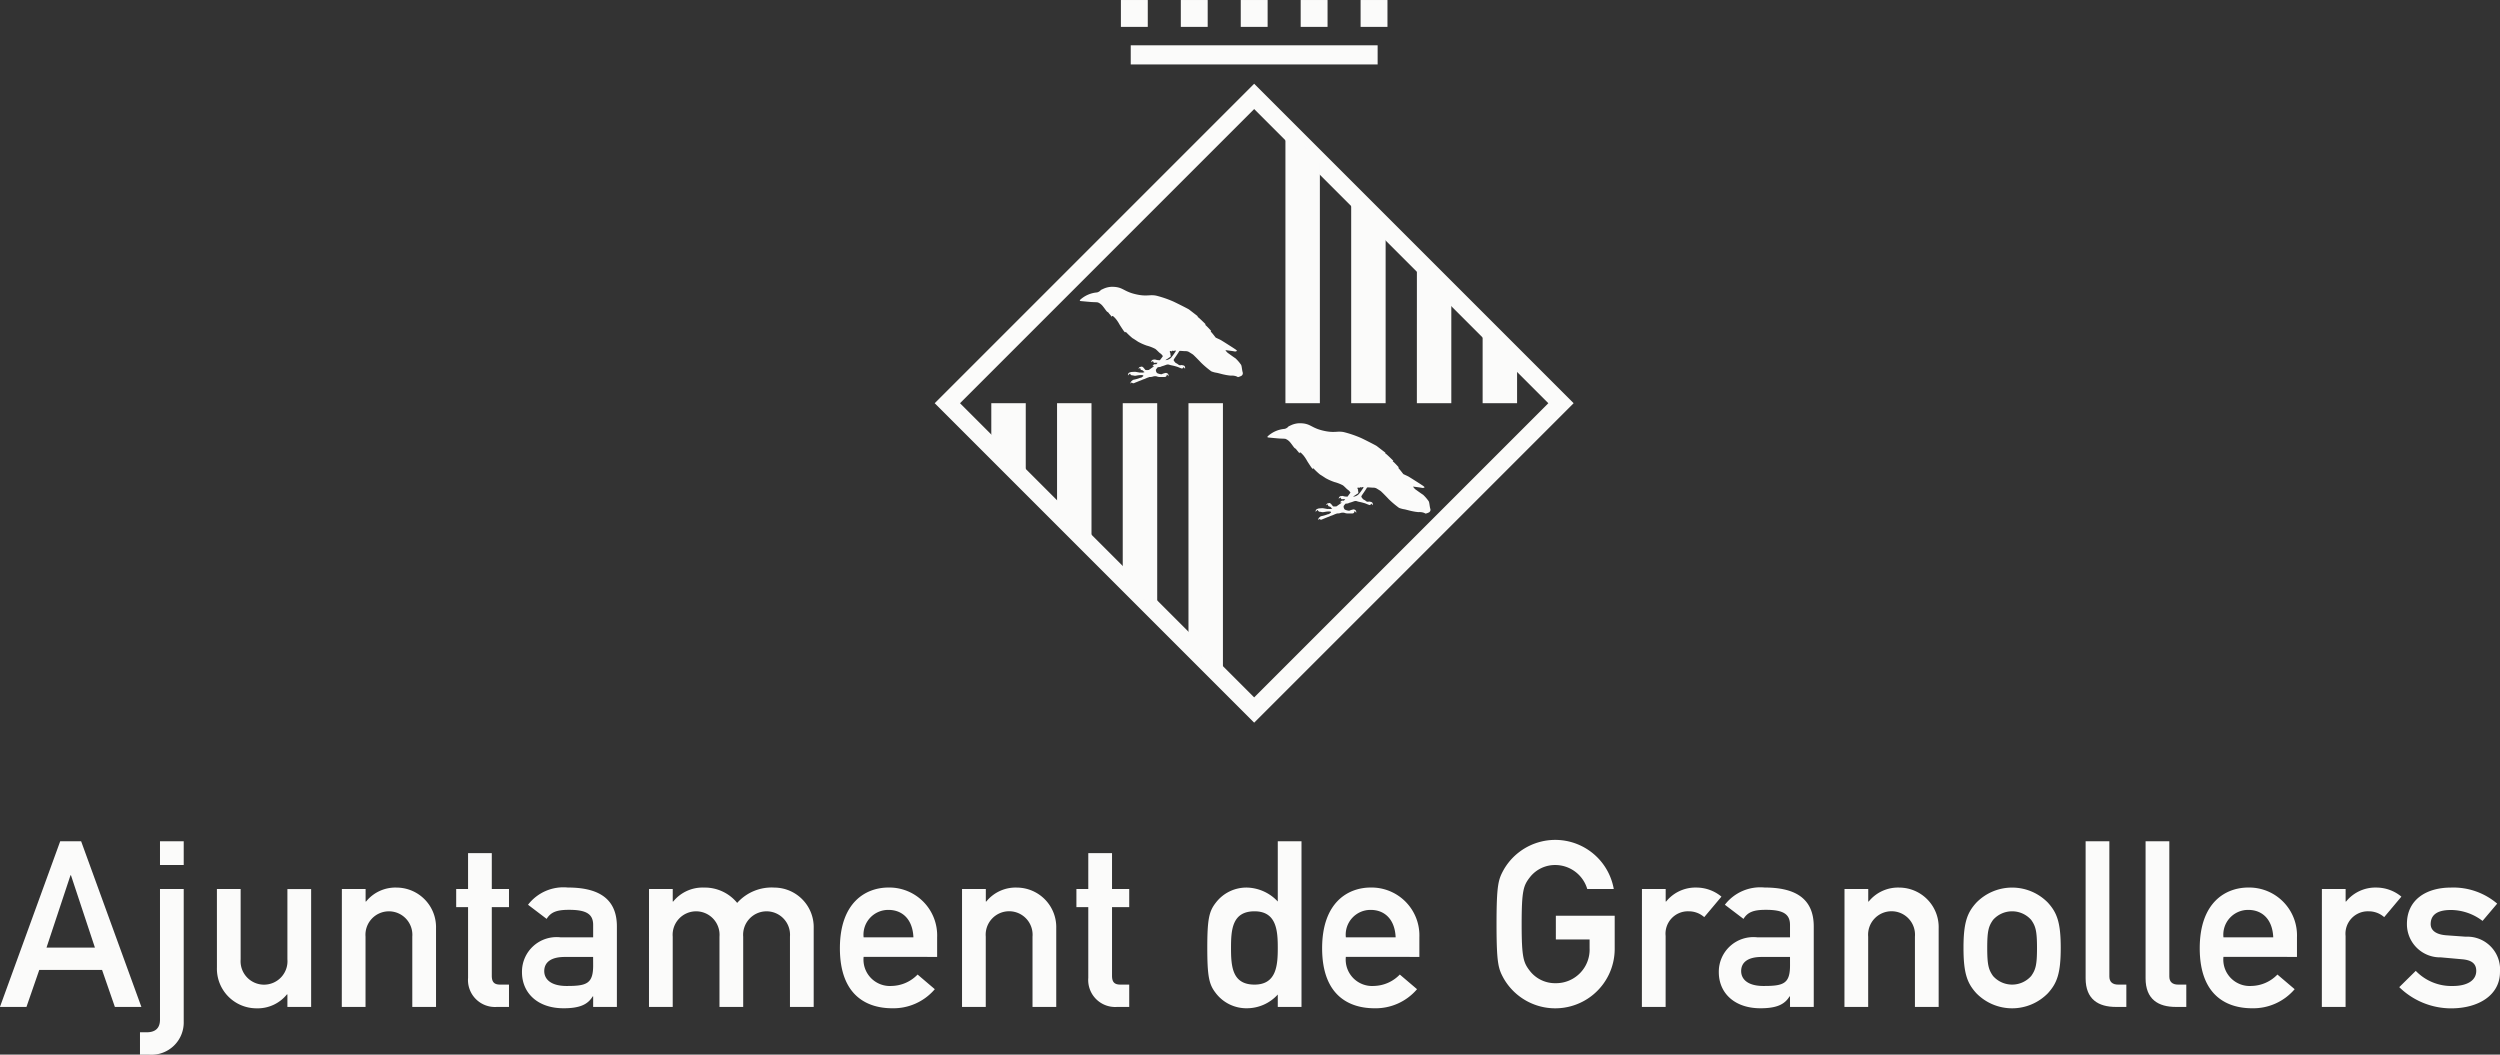 <svg xmlns="http://www.w3.org/2000/svg" width="212.077" height="89.463" viewBox="0 0 212.077 89.463">
  <rect x="0" y="0" width="212.077" height="89.463" fill="#333333" stroke="none"/>
  <g id="Ajuntament_de_Granollers" data-name="Ajuntament de Granollers" transform="translate(-1602 -8379.715)">
    <path id="Trazado_2093" data-name="Trazado 2093" d="M1457.385,26.412c-.06-.161-.074-.544-.141-.644a3.383,3.383,0,0,0-.476-.55c-.086-.047-.536-.376-.642-.45a.927.927,0,0,1-.208-.241s.61.074.758.107a.242.242,0,0,0,.228-.053,1.016,1.016,0,0,0-.208-.168c-.168-.114-1.106-.711-1.2-.758s-.4-.188-.4-.188-.288-.376-.375-.462-.014-.114-.014-.114-.4-.436-.476-.483.02-.067.02-.067-.564-.556-.644-.6-.033-.088-.033-.088-.671-.516-.738-.57-1.155-.6-1.343-.683a9.22,9.22,0,0,0-1.427-.49c-.531-.114-.757.066-1.543-.08-1.294-.241-1.22-.676-2.234-.676a1.882,1.882,0,0,0-.659.141c-.156.07-.272.126-.272.126a.6.6,0,0,1-.331.211,2.431,2.431,0,0,0-1.419.613c-.07.071-.051.111.046.121s.694.066.911.081.442.01.537.034a1,1,0,0,1,.372.267c.1.11.3.4.363.474s.136.085.17.141.176.211.212.26a.436.436,0,0,0,.07.081s-.005-.1.071-.071.216.2.247.227a3.17,3.17,0,0,1,.286.417c.061.121.348.549.392.61s.131.15.131.15.01-.09.076-.034a6.273,6.273,0,0,0,.544.508c.126.07.357.226.467.3a4.6,4.6,0,0,0,.739.331,3.4,3.4,0,0,1,.73.282c.141.105.321.311.4.362a.8.8,0,0,1,.241.251s-.1.152-.254.345a1.684,1.684,0,0,1-.26-.02c-.1-.027-.137-.037-.168-.041a.1.1,0,0,0-.062.013c-.052-.006-.222-.009-.257.226a.5.5,0,0,1,.18-.1.121.121,0,0,0,.018.086c.071.086.078.064.155.05a.886.886,0,0,1,.2.009c-.041.043-.083.088-.127.13a.082.082,0,0,0-.036-.009h0a.219.219,0,0,0-.263.174.536.536,0,0,1,.1-.05.1.1,0,0,0-.005.065l-.07.052-.342.241s-.25.033-.3-.01-.172-.251-.287-.272a.105.105,0,0,0-.084.019.18.18,0,0,0-.2.173.26.26,0,0,1,.147-.07.178.178,0,0,0,.086.17.2.2,0,0,1,.138.048c.065.055.062.077.062.077s.086.033.066.05a.479.479,0,0,1-.282.033c-.031-.01-.066.013-.1.008s-.33-.06-.4-.067a3.657,3.657,0,0,0-.367.02.07.07,0,0,0-.046.022.22.22,0,0,0-.2.269.438.438,0,0,1,.178-.163.2.2,0,0,0,.123.142c.061.028.078,0,.121.013a.622.622,0,0,0,.184.033c.05-.005.306-.053.372-.055s.3-.023.321.042-.113.111-.129.136a.1.1,0,0,1-.028.03.846.846,0,0,0-.214.06,2.8,2.8,0,0,1-.39.109.746.746,0,0,0-.115.029.153.153,0,0,0-.06.056.275.275,0,0,0-.151.26.732.732,0,0,1,.117-.107.073.073,0,0,0,.048.055.186.186,0,0,0,.179-.01c.036-.019.161-.065.21-.085s.241-.1.311-.123.219-.1.269-.108.279-.121.365-.146.1-.041.1-.041a.772.772,0,0,0,.287-.032.623.623,0,0,1,.333-.02.743.743,0,0,0,.261.055c.105-.005.36,0,.419-.005a.17.17,0,0,0,.141-.065.5.5,0,0,0,.046-.149.557.557,0,0,1,.133.164c.032-.2-.084-.262-.161-.279a.075.075,0,0,0-.05-.015,1.48,1.48,0,0,0-.379.116,1.046,1.046,0,0,1-.372-.1.361.361,0,0,1-.1-.3s.055-.077.156-.2a1.632,1.632,0,0,0,.184-.02c.1-.02.121-.053.221-.077s.319-.114.374-.124a.392.392,0,0,1,.16,0,1.692,1.692,0,0,0,.251.067,4.639,4.639,0,0,1,.527.141,2.661,2.661,0,0,0,.329.127.15.15,0,0,0,.131-.128.821.821,0,0,1,.136.146c.036-.245-.107-.285-.182-.288a.262.262,0,0,0-.166-.018.285.285,0,0,1-.174-.013,1.17,1.17,0,0,0-.231-.155c-.081-.027-.171-.178-.2-.218s0-.1.031-.147.286-.415.356-.53.077-.147.151-.147.288.017.409.023a.653.653,0,0,1,.309.053c.088.055.276.169.355.222s.61.6.7.7a7.932,7.932,0,0,0,.873.738,2.084,2.084,0,0,0,.483.127c.181.041.51.135.6.147a4.181,4.181,0,0,0,.558.088,1.2,1.2,0,0,1,.442.047.907.907,0,0,1,.174.081,1.32,1.32,0,0,0,.261-.094.252.252,0,0,0,.141-.309m-5.708-1.748a4.7,4.7,0,0,1-.355.489.746.746,0,0,1-.383.212c-.026,0-.065.008-.11.01.058-.042.121-.084.184-.124.118-.074.131-.1.182-.121a.113.113,0,0,0,.084-.124c-.01-.064-.02-.084-.027-.144s.013-.084-.02-.121-.051-.118,0-.138.081.037.127.024.044-.053.077-.057.037.027.092.023.144-.046.164-.039.02.067-.01.11" transform="translate(250.035 8384.89)" fill="#fbfbfa"/>
    <path id="Trazado_2094" data-name="Trazado 2094" d="M1469.917,35.528c-.06-.163-.074-.545-.141-.644a3.46,3.46,0,0,0-.476-.551c-.086-.047-.536-.375-.644-.45a.936.936,0,0,1-.207-.241s.61.074.757.107a.24.24,0,0,0,.229-.053,1.006,1.006,0,0,0-.208-.168c-.167-.114-1.106-.711-1.2-.758s-.4-.187-.4-.187-.288-.376-.375-.464-.014-.114-.014-.114-.4-.436-.476-.481.02-.069.02-.069-.564-.556-.644-.6-.033-.088-.033-.088-.672-.516-.738-.568-1.154-.606-1.342-.686a9.264,9.264,0,0,0-1.429-.489c-.53-.114-.756.065-1.542-.08-1.3-.243-1.22-.677-2.234-.677a1.885,1.885,0,0,0-.659.141c-.156.071-.272.126-.272.126a.586.586,0,0,1-.332.211,2.424,2.424,0,0,0-1.419.615c-.07.071-.051.109.046.119s.693.067.911.083.442.01.537.033a1,1,0,0,1,.372.268c.1.111.3.4.363.472s.136.085.17.141.177.211.212.262a.4.4,0,0,0,.07.08s-.005-.1.071-.07.216.2.246.227a3.069,3.069,0,0,1,.286.415c.061.122.348.549.392.61s.131.151.131.151.01-.091.076-.036a5.656,5.656,0,0,0,.542.508c.127.071.358.227.469.3a4.493,4.493,0,0,0,.739.33,3.428,3.428,0,0,1,.729.282c.141.105.323.311.4.362a.8.8,0,0,1,.241.253s-.1.151-.254.345a1.854,1.854,0,0,1-.26-.02,1.438,1.438,0,0,0-.167-.041.113.113,0,0,0-.062.011c-.052-.005-.222-.009-.256.226a.493.493,0,0,1,.18-.1.119.119,0,0,0,.018.086c.07.086.077.064.155.051a.82.82,0,0,1,.2.009c-.041.043-.083.088-.127.128a.127.127,0,0,0-.036-.009h0a.219.219,0,0,0-.263.174.664.664,0,0,1,.1-.05.1.1,0,0,0,0,.066l-.07.052c-.136.094-.342.24-.342.24s-.25.034-.3-.009-.174-.253-.287-.273a.108.108,0,0,0-.083.019.181.181,0,0,0-.2.174.257.257,0,0,1,.147-.071.177.177,0,0,0,.086.17.2.2,0,0,1,.139.05c.065.055.062.076.062.076s.086.033.066.051a.5.5,0,0,1-.282.033c-.03-.01-.066.011-.1.008s-.33-.061-.4-.069-.338.018-.368.02a.066.066,0,0,0-.044.023.219.219,0,0,0-.2.268s.085-.135.178-.161a.2.2,0,0,0,.123.142c.061.027.079,0,.121.014a.663.663,0,0,0,.184.03c.05,0,.306-.052.372-.055s.3-.023.321.043-.113.109-.13.135a.146.146,0,0,1-.027.032.871.871,0,0,0-.215.058,3.02,3.02,0,0,1-.39.111.96.96,0,0,0-.115.028.153.153,0,0,0-.06.058.27.27,0,0,0-.151.258.681.681,0,0,1,.117-.105.068.068,0,0,0,.05.053.185.185,0,0,0,.178-.009c.036-.019.161-.065.208-.086s.243-.1.313-.123.218-.1.269-.108.28-.121.365-.146.1-.039.1-.039a.757.757,0,0,0,.287-.033.637.637,0,0,1,.333-.02.688.688,0,0,0,.26.055c.107,0,.361,0,.421,0a.171.171,0,0,0,.141-.066.517.517,0,0,0,.046-.149.574.574,0,0,1,.133.164c.032-.2-.084-.262-.161-.279a.083.083,0,0,0-.051-.014,1.488,1.488,0,0,0-.377.116,1.072,1.072,0,0,1-.372-.1.366.366,0,0,1-.1-.306s.054-.077.155-.194c.077-.006.149-.014.185-.02.1-.022.121-.055.221-.077s.319-.114.372-.123a.4.4,0,0,1,.161,0,1.69,1.69,0,0,0,.251.069,4.155,4.155,0,0,1,.527.141,2.593,2.593,0,0,0,.329.126.149.149,0,0,0,.13-.126.754.754,0,0,1,.136.144c.035-.245-.107-.283-.182-.288a.272.272,0,0,0-.167-.018.267.267,0,0,1-.174-.013,1.172,1.172,0,0,0-.231-.155c-.081-.027-.171-.178-.2-.216s0-.1.031-.15.285-.414.355-.528.078-.149.151-.149.288.017.409.024a.651.651,0,0,1,.308.053c.088.053.276.168.356.221s.609.6.7.7a7.95,7.95,0,0,0,.873.739,2.15,2.15,0,0,0,.483.127c.182.041.51.133.6.147a4.381,4.381,0,0,0,.557.088,1.17,1.17,0,0,1,.442.046,1.036,1.036,0,0,1,.174.081,1.375,1.375,0,0,0,.261-.093.254.254,0,0,0,.141-.309m-5.708-1.749a4.808,4.808,0,0,1-.356.49.742.742,0,0,1-.382.211.935.935,0,0,1-.11.01c.058-.042.121-.083.184-.124.117-.072.131-.1.182-.121a.112.112,0,0,0,.084-.124c-.01-.064-.02-.083-.026-.144s.013-.084-.02-.121-.051-.118,0-.137.08.037.127.023.045-.053.078-.056.037.027.09.024.145-.048.165-.042.021.069-.01.11" transform="translate(253.42 8387.351)" fill="#fbfbfa"/>
    <rect id="Rectángulo_304" data-name="Rectángulo 304" width="2.279" height="2.279" transform="translate(1697.087 8379.716)" fill="#fbfbfa"/>
    <rect id="Rectángulo_305" data-name="Rectángulo 305" width="2.279" height="2.279" transform="translate(1702.17 8379.716)" fill="#fbfbfa"/>
    <rect id="Rectángulo_306" data-name="Rectángulo 306" width="2.279" height="2.279" transform="translate(1707.254 8379.716)" fill="#fbfbfa"/>
    <rect id="Rectángulo_307" data-name="Rectángulo 307" width="2.279" height="2.279" transform="translate(1712.338 8379.716)" fill="#fbfbfa"/>
    <rect id="Rectángulo_308" data-name="Rectángulo 308" width="2.279" height="2.279" transform="translate(1717.421 8379.716)" fill="#fbfbfa"/>
    <rect id="Rectángulo_309" data-name="Rectángulo 309" width="20.945" height="1.624" transform="translate(1697.921 8383.558)" fill="#fbfbfa"/>
    <path id="Trazado_2095" data-name="Trazado 2095" d="M1488.075,32.693l-27.1,27.1-27.1-27.1,27.1-27.1Zm-27.1,24.955,24.955-24.955L1460.976,7.739l-24.955,24.954Z" transform="translate(247.417 8381.227)" fill="#fbfbfa" fill-rule="evenodd"/>
    <path id="Trazado_2096" data-name="Trazado 2096" d="M1453.747,50.288l-2.923-2.937V26.93h2.923Z" transform="translate(251.995 8386.99)" fill="#fbfbfa"/>
    <path id="Trazado_2097" data-name="Trazado 2097" d="M1449.357,44.688l-2.923-2.883V26.931h2.923Z" transform="translate(250.809 8386.99)" fill="#fbfbfa"/>
    <path id="Trazado_2098" data-name="Trazado 2098" d="M1444.968,39.144l-2.922-2.925V26.931h2.922Z" transform="translate(249.624 8386.99)" fill="#fbfbfa"/>
    <path id="Trazado_2099" data-name="Trazado 2099" d="M1440.578,33.586l-2.923-2.938V26.931h2.923Z" transform="translate(248.438 8386.99)" fill="#fbfbfa"/>
    <path id="Trazado_2100" data-name="Trazado 2100" d="M1457.3,8.54l2.922,2.937V31.9H1457.3Z" transform="translate(253.744 8382.021)" fill="#fbfbfa"/>
    <path id="Trazado_2101" data-name="Trazado 2101" d="M1461.692,12.949l2.922,2.883V30.706h-2.922Z" transform="translate(254.93 8383.214)" fill="#fbfbfa"/>
    <path id="Trazado_2102" data-name="Trazado 2102" d="M1466.081,17.314,1469,20.239v9.288h-2.922Z" transform="translate(256.116 8384.394)" fill="#fbfbfa"/>
    <path id="Trazado_2103" data-name="Trazado 2103" d="M1470.471,21.69l2.922,2.938v3.718h-2.922Z" transform="translate(257.302 8385.575)" fill="#fbfbfa"/>
    <path id="Trazado_2104" data-name="Trazado 2104" d="M1375.391,65.208l2.035-6.137h.04l2.032,6.137Zm5.8,5.032h2.249l-5.111-14.051h-1.776l-5.111,14.051h2.249l1.086-3.137h5.328Z" transform="translate(230.554 8394.893)" fill="#fbfbfa" fill-rule="evenodd"/>
    <path id="Trazado_2105" data-name="Trazado 2105" d="M1382.493,71.325c0,.751-.433,1.066-1.124,1.066h-.573v1.9h.79a2.736,2.736,0,0,0,2.92-2.8V60.234h-2.013Zm0-13.123h2.013V56.189h-2.013Z" transform="translate(233.079 8394.893)" fill="#fbfbfa" fill-rule="evenodd"/>
    <path id="Trazado_2106" data-name="Trazado 2106" d="M1385.935,66.025a3.36,3.36,0,0,0,3.354,3.472,3.192,3.192,0,0,0,2.586-1.184h.039V69.38h2.013v-10h-2.013v5.959a1.99,1.99,0,1,1-3.967,0V59.375h-2.013Z" transform="translate(234.467 8395.755)" fill="#fbfbfa"/>
    <path id="Trazado_2107" data-name="Trazado 2107" d="M1394.275,69.405h2.013V63.446a1.99,1.99,0,1,1,3.967,0v5.959h2.013v-6.65a3.358,3.358,0,0,0-3.335-3.474,3.2,3.2,0,0,0-2.6,1.185h-.039V59.4h-2.013Z" transform="translate(236.72 8395.728)" fill="#fbfbfa"/>
    <path id="Trazado_2108" data-name="Trazado 2108" d="M1402.922,60.02h-1.007V61.56h1.007v6a2.289,2.289,0,0,0,2.427,2.467h1.045V68.131h-.749c-.494,0-.71-.2-.71-.751V61.56h1.459V60.02h-1.459V56.981h-2.013Z" transform="translate(238.784 8395.108)" fill="#fbfbfa"/>
    <path id="Trazado_2109" data-name="Trazado 2109" d="M1412.347,69.405h2.013V62.577c0-2.467-1.7-3.3-4.163-3.3a3.784,3.784,0,0,0-3.375,1.461l1.579,1.2c.354-.572.848-.77,1.894-.77,1.44,0,2.052.337,2.052,1.283V63.5h-2.783a2.934,2.934,0,0,0-3.255,2.959c0,1.738,1.3,3.06,3.532,3.06,1.362,0,2.053-.316,2.467-1.007h.039Zm0-3.513c0,1.558-.573,1.736-2.249,1.736-1.362,0-1.9-.592-1.9-1.262,0-.73.552-1.2,1.738-1.2h2.407Z" transform="translate(239.971 8395.728)" fill="#fbfbfa" fill-rule="evenodd"/>
    <path id="Trazado_2110" data-name="Trazado 2110" d="M1414.792,69.405h2.013V63.446a1.99,1.99,0,1,1,3.967,0v5.959h2.012V63.446a1.99,1.99,0,1,1,3.967,0v5.959h2.013v-6.65a3.357,3.357,0,0,0-3.335-3.474,3.918,3.918,0,0,0-3.156,1.3,3.544,3.544,0,0,0-2.822-1.3,3.2,3.2,0,0,0-2.605,1.185h-.039V59.4h-2.013Z" transform="translate(242.262 8395.728)" fill="#fbfbfa"/>
    <path id="Trazado_2111" data-name="Trazado 2111" d="M1435.792,65.162V63.5a4.061,4.061,0,0,0-4.125-4.223c-1.933,0-4.124,1.262-4.124,5.15,0,4.1,2.388,5.092,4.44,5.092a4.606,4.606,0,0,0,3.611-1.618l-1.459-1.243a3.145,3.145,0,0,1-2.191.967,2.239,2.239,0,0,1-2.388-2.467Zm-6.236-1.658a2.1,2.1,0,0,1,2.111-2.329c1.185,0,2.052.809,2.112,2.329Z" transform="translate(245.706 8395.728)" fill="#fbfbfa" fill-rule="evenodd"/>
    <path id="Trazado_2112" data-name="Trazado 2112" d="M1435.7,69.405h2.013V63.446a1.99,1.99,0,1,1,3.966,0v5.959h2.013v-6.65a3.358,3.358,0,0,0-3.335-3.474,3.2,3.2,0,0,0-2.6,1.185h-.039V59.4H1435.7Z" transform="translate(247.91 8395.728)" fill="#fbfbfa"/>
    <path id="Trazado_2113" data-name="Trazado 2113" d="M1444.347,60.02h-1.007V61.56h1.007v6a2.289,2.289,0,0,0,2.427,2.467h1.046V68.131h-.749c-.494,0-.71-.2-.71-.751V61.56h1.459V60.02h-1.459V56.981h-2.013Z" transform="translate(249.973 8395.108)" fill="#fbfbfa"/>
    <path id="Trazado_2114" data-name="Trazado 2114" d="M1458.061,70.24h2.012V56.189h-2.012V61.3a3.688,3.688,0,0,0-2.586-1.184,3.261,3.261,0,0,0-2.684,1.3c-.552.71-.71,1.362-.71,3.808,0,2.467.158,3.118.71,3.829a3.263,3.263,0,0,0,2.684,1.3,3.532,3.532,0,0,0,2.586-1.165Zm-1.974-8.111c1.875,0,1.974,1.657,1.974,3.1,0,1.461-.1,3.118-1.974,3.118-1.9,0-1.993-1.558-1.993-3.118,0-1.539.1-3.1,1.993-3.1" transform="translate(252.334 8394.893)" fill="#fbfbfa" fill-rule="evenodd"/>
    <path id="Trazado_2115" data-name="Trazado 2115" d="M1468,65.162V63.5a4.061,4.061,0,0,0-4.125-4.223c-1.933,0-4.124,1.262-4.124,5.15,0,4.1,2.388,5.092,4.44,5.092a4.609,4.609,0,0,0,3.611-1.618l-1.461-1.243a3.137,3.137,0,0,1-2.19.967,2.239,2.239,0,0,1-2.388-2.467Zm-6.236-1.658a2.1,2.1,0,0,1,2.111-2.329c1.185,0,2.052.809,2.112,2.329Z" transform="translate(254.406 8395.728)" fill="#fbfbfa" fill-rule="evenodd"/>
    <path id="Trazado_2116" data-name="Trazado 2116" d="M1476.432,64.542h2.862v.73a2.849,2.849,0,0,1-2.883,2.98,2.707,2.707,0,0,1-2.171-1.026c-.551-.71-.709-1.1-.709-3.987s.157-3.276.709-3.986a2.707,2.707,0,0,1,2.171-1.026,2.839,2.839,0,0,1,2.684,2.032h2.25a5.042,5.042,0,0,0-9.334-1.637c-.453.828-.611,1.243-.611,4.617s.157,3.789.611,4.618a5.043,5.043,0,0,0,9.413-2.467V62.529h-4.992Z" transform="translate(257.552 8394.868)" fill="#fbfbfa"/>
    <path id="Trazado_2117" data-name="Trazado 2117" d="M1481.108,69.405h2.013V63.386a1.9,1.9,0,0,1,1.953-2.092,1.975,1.975,0,0,1,1.322.494l1.461-1.738a3.328,3.328,0,0,0-2.092-.77,3.2,3.2,0,0,0-2.6,1.185h-.039V59.4h-2.013Z" transform="translate(260.175 8395.728)" fill="#fbfbfa"/>
    <path id="Trazado_2118" data-name="Trazado 2118" d="M1492.286,69.405h2.013V62.577c0-2.467-1.7-3.3-4.165-3.3a3.788,3.788,0,0,0-3.375,1.461l1.58,1.2c.354-.572.848-.77,1.893-.77,1.441,0,2.053.337,2.053,1.283V63.5H1489.5a2.934,2.934,0,0,0-3.255,2.959c0,1.738,1.3,3.06,3.532,3.06,1.361,0,2.053-.316,2.467-1.007h.039Zm0-3.513c0,1.558-.573,1.736-2.251,1.736-1.36,0-1.894-.592-1.894-1.262,0-.73.552-1.2,1.737-1.2h2.407Z" transform="translate(261.563 8395.728)" fill="#fbfbfa" fill-rule="evenodd"/>
    <path id="Trazado_2119" data-name="Trazado 2119" d="M1494.637,69.405h2.013V63.446a1.99,1.99,0,1,1,3.966,0v5.959h2.013v-6.65a3.358,3.358,0,0,0-3.335-3.474,3.2,3.2,0,0,0-2.6,1.185h-.039V59.4h-2.013Z" transform="translate(263.829 8395.728)" fill="#fbfbfa"/>
    <path id="Trazado_2120" data-name="Trazado 2120" d="M1502.588,64.393c0,2.171.316,3,1.086,3.847a4.24,4.24,0,0,0,6.077,0c.77-.848,1.086-1.677,1.086-3.847,0-2.152-.316-2.981-1.086-3.829a4.24,4.24,0,0,0-6.077,0c-.77.848-1.086,1.678-1.086,3.829m6.236.019c0,1.44-.118,1.835-.493,2.369a2.159,2.159,0,0,1-3.237,0c-.375-.533-.493-.928-.493-2.388,0-1.442.118-1.835.493-2.369a2.159,2.159,0,0,1,3.237,0c.375.533.493.927.493,2.388" transform="translate(265.977 8395.728)" fill="#fbfbfa" fill-rule="evenodd"/>
    <path id="Trazado_2121" data-name="Trazado 2121" d="M1510.745,67.813c0,1.8,1.105,2.427,2.566,2.427h.888V68.347h-.691c-.493,0-.75-.238-.75-.691V56.189h-2.013Z" transform="translate(268.18 8394.893)" fill="#fbfbfa"/>
    <path id="Trazado_2122" data-name="Trazado 2122" d="M1514.749,67.813c0,1.8,1.1,2.427,2.566,2.427h.888V68.347h-.691c-.492,0-.749-.238-.749-.691V56.189h-2.013Z" transform="translate(269.262 8394.893)" fill="#fbfbfa"/>
    <path id="Trazado_2123" data-name="Trazado 2123" d="M1526.615,65.162V63.5a4.061,4.061,0,0,0-4.125-4.223c-1.933,0-4.124,1.262-4.124,5.15,0,4.1,2.388,5.092,4.44,5.092a4.609,4.609,0,0,0,3.612-1.618l-1.461-1.243a3.142,3.142,0,0,1-2.191.967,2.239,2.239,0,0,1-2.388-2.467Zm-6.236-1.658a2.1,2.1,0,0,1,2.111-2.329c1.185,0,2.052.809,2.112,2.329Z" transform="translate(270.239 8395.728)" fill="#fbfbfa" fill-rule="evenodd"/>
    <path id="Trazado_2124" data-name="Trazado 2124" d="M1526.522,69.405h2.013V63.386a1.9,1.9,0,0,1,1.953-2.092,1.976,1.976,0,0,1,1.322.494l1.46-1.738a3.327,3.327,0,0,0-2.092-.77,3.2,3.2,0,0,0-2.6,1.185h-.039V59.4h-2.013Z" transform="translate(272.442 8395.728)" fill="#fbfbfa"/>
    <path id="Trazado_2125" data-name="Trazado 2125" d="M1531.693,67.727a6.3,6.3,0,0,0,4.4,1.8c2.328,0,4.144-1.125,4.144-3.079a2.779,2.779,0,0,0-2.9-3l-1.657-.119c-1.007-.079-1.322-.513-1.322-.947,0-.69.433-1.2,1.716-1.2a4.453,4.453,0,0,1,2.684.927L1540,60.643a5.725,5.725,0,0,0-3.927-1.362c-2.111,0-3.729,1.047-3.729,3.079a2.813,2.813,0,0,0,2.88,2.841l1.777.159c.69.058,1.223.276,1.223.986,0,.85-.829,1.283-1.974,1.283a4.19,4.19,0,0,1-3.157-1.283Z" transform="translate(273.838 8395.728)" fill="#fbfbfa"/>
  </g>
</svg>
